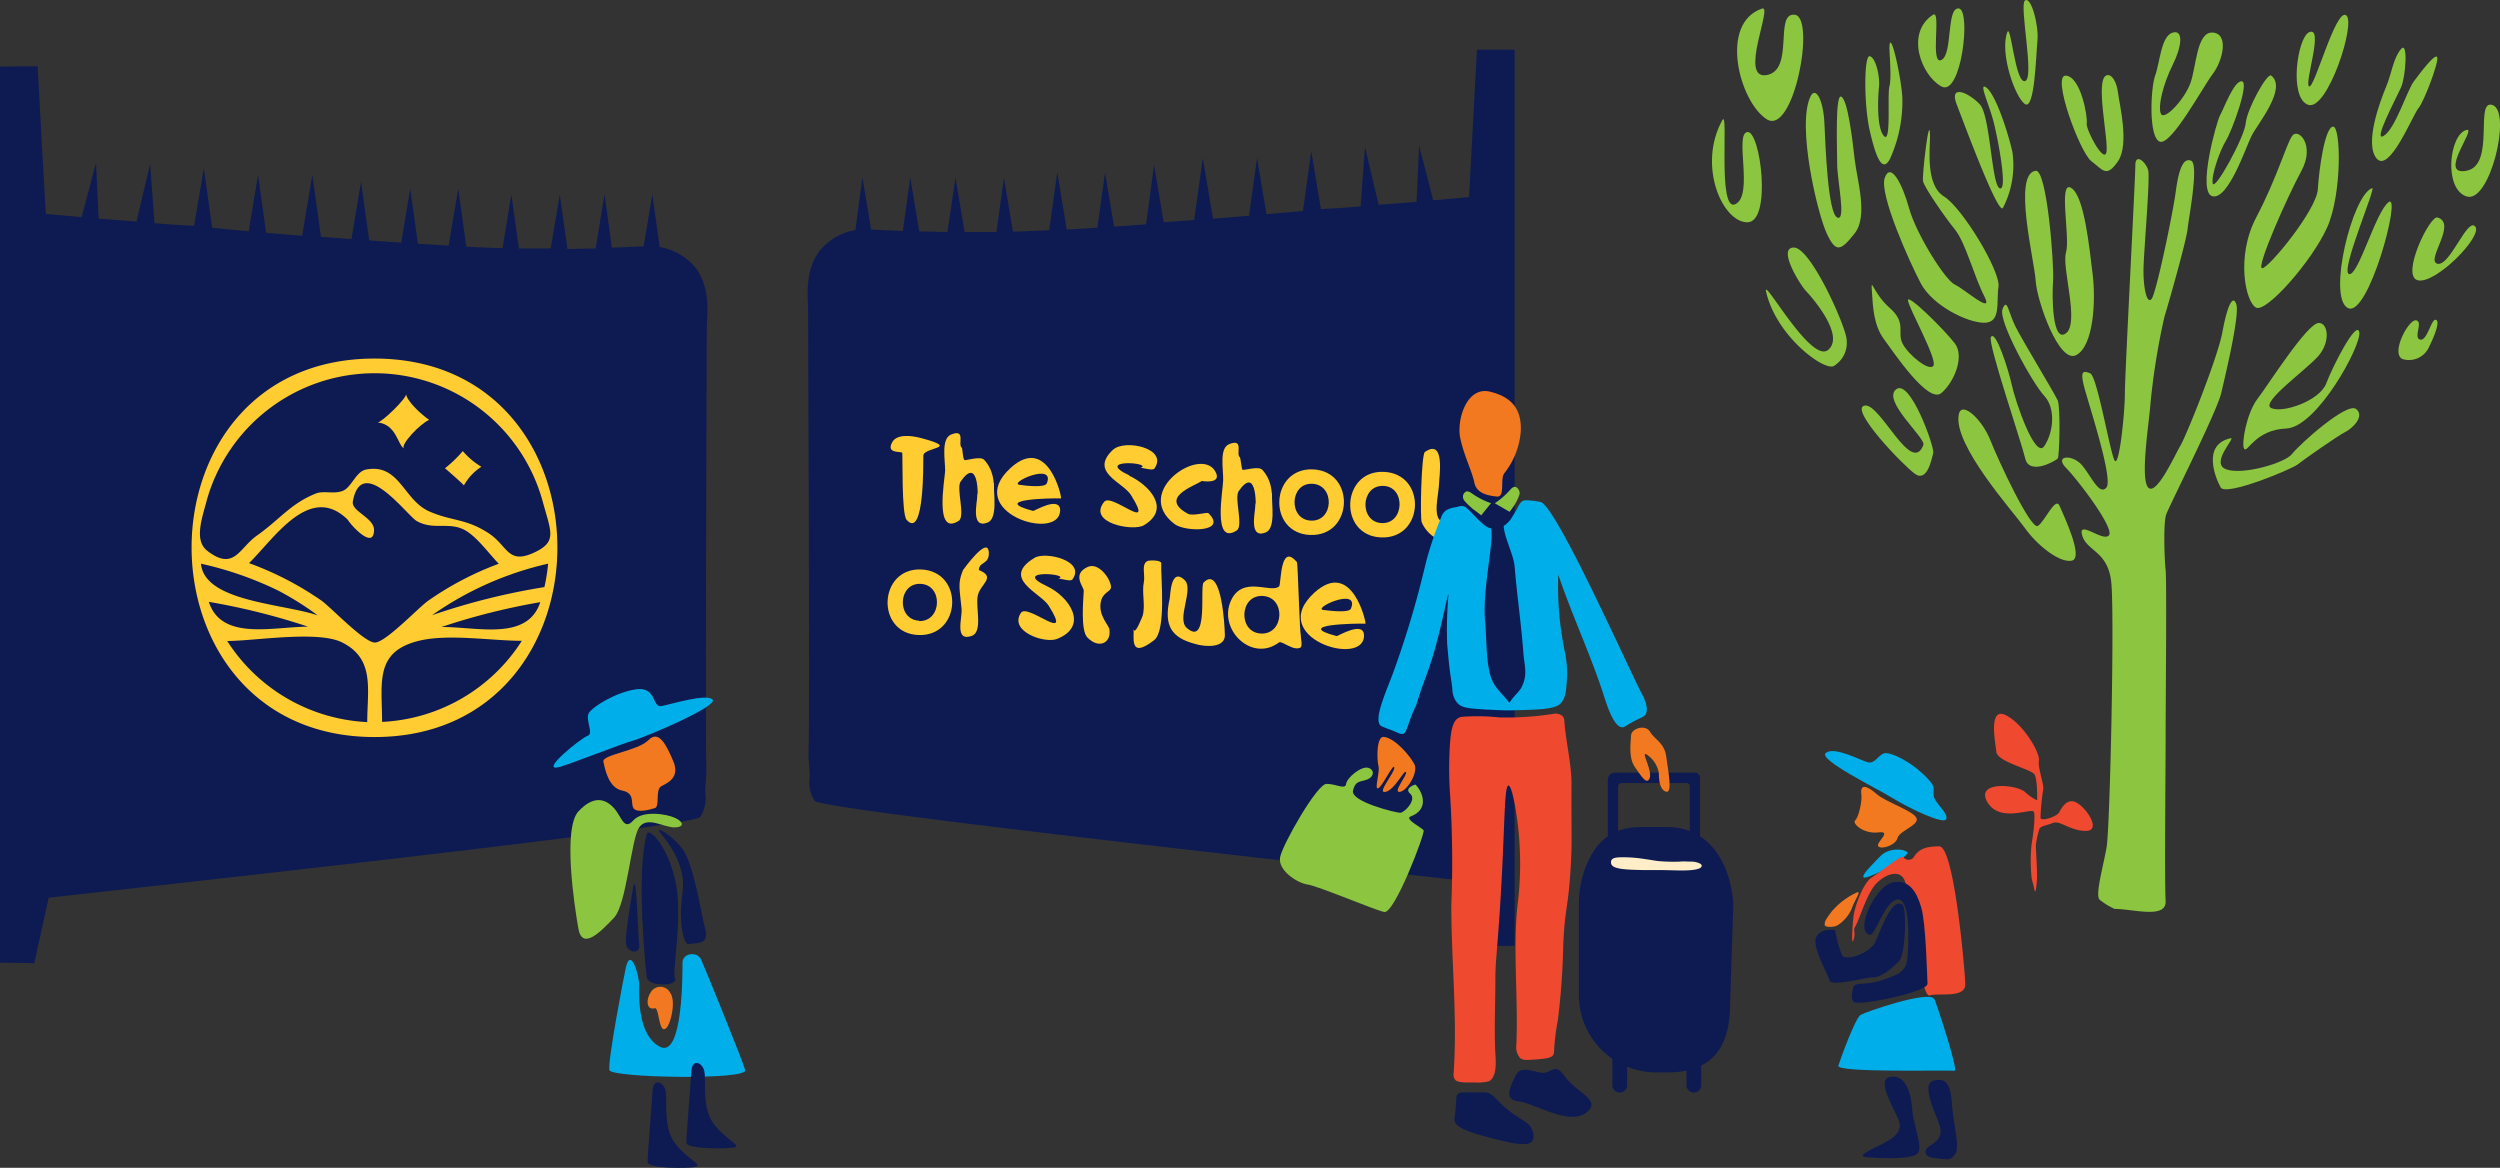 <svg xmlns="http://www.w3.org/2000/svg" viewBox="0 0 402.93 188.22"><rect x="0" y="0" width="402.93" height="188.22" fill="#333333" stroke="none"/><defs><style>.cls-1{fill:#0d1b52;}.cls-2{fill:#ffcc32;}.cls-3{fill:#00afe9;}.cls-4{fill:#f37920;}.cls-5{fill:#ef4930;}.cls-6{fill:#f27921;}.cls-7{fill:#8cc53f;}.cls-8{fill:#ffeec7;}</style></defs><g id="Layer_2" data-name="Layer 2"><g id="Layer_1-2" data-name="Layer 1"><path class="cls-1" d="M111.71,42.69a9.71,9.71,0,0,0-5.39-2.88l-1.18-8.49-1.4,8.37c-1.81.09-3.52.17-5.12.22l-1.19-8.59L96,40.05c-1.68,0-3.2.06-4.54.08l-1.24-8.78-1.46,8.7H83.63l-1.21-8.72L81,40c-1.91-.06-3.83-.14-5.84-.24l-1.3-9.33L72.3,39.59l-4.94-.3-1.24-8.88-1.45,8.7-5.16-.36-1.32-9.47-1.54,9.26-4.92-.36-1.39-10L48.7,38c-1.71-.13-3.64-.29-5.81-.48l-1.3-9.31-1.51,9.06-.67-.06c-2-.18-3.73-.36-5.22-.51l-1.34-9.6-1.56,9.3-3.39-.19-3-.24-.7-9.57L22,35.7l-5.17-.39-.94-.08-.41-9L13.15,35l-5.76-.52c-.49-8.3-.89-15.88-1.32-23.8L0,10.73V155.17c3.17,0,5.14.06,5.52.1l2.33-10.59c79.38-8.78,104.37-12.13,105-13h0a5.55,5.55,0,0,0,.83-3.74c-.07-1.44.24-2.89.16-4.34-.16-2.78,0-52,.08-71.21C114,50.67,114.61,45.92,111.71,42.69Z"/><path class="cls-1" d="M132.47,40a9.58,9.58,0,0,1,5.39-2.92L139,28.6l1.4,8.4c1.8.09,3.52.17,5.11.22l1.2-8.59,1.45,8.68c1.68,0,3.19.06,4.54.08l1.3-8.73,1.47,8.74h5.13l1.21-8.72,1.45,8.66c1.9-.06,3.83-.14,5.84-.24l1.3-9.33L171.93,37l4.94-.3,1.23-8.88,1.46,8.7,5.16-.36,1.28-9.6,1.55,9.26,4.92-.36,1.39-10,1.64,9.79,5.81-.48,1.29-9.31,1.52,9.06.67-.06L210,34l1.34-9.62,1.56,9.32,3.39-.2,3-.23L220,23.7l2.2,9.3,5.17-.39.94-.08.41-9.06L231,32.28l5.77-.52c.44-8.25.85-15.83,1.27-23.75h6.08V152.45c-3.17,0-5.14.06-5.52.1L236.31,142c-79.31-8.78-104.31-12.13-105-12.91h0a5.49,5.49,0,0,1-.83-3.74c.07-1.44-.24-2.89-.16-4.34.16-2.78,0-52-.08-71.22C130.23,48,129.57,43.2,132.47,40Z"/><path class="cls-2" d="M182,76.67c3.13,1.46,6.86,5.33,2.34,8-1.72,1-9.16-.36-6.37-3.8,1.22-1.5,8.33,5.35,4.3-1.1-1.29-2.07-6.74-3.65-2.91-7.26,1.92-1.81,9-.24,6.7,3-.3.44-1.92-.2-2.27-.07,2.33-.89-7.69-1.58-1.79,1.17"/><path class="cls-2" d="M171,80.33c.22,0-2.07-10.44-8.13-4.9-7.76,7.09,7.82,12,8,6.85,0-2.46-4.19.11-4.36.07C159.42,80.47,169.39,80.27,171,80.33Zm-2.31-2.4c-.29.71-3.48.35-4.18.23-2.51-.11,5.69-3.87,4.2-.23Z"/><path class="cls-2" d="M148.82,73.43c.05-1.42,6.12-1.1-.34-2.82-1.64-.44-3.92-.66-4.65.61-1.16,2,1.55,1.47,1.59,1.77.08.7-.12,9.86.69,10.78,2.92,3.33,2.68-9.48,2.71-10.34"/><path class="cls-2" d="M160.06,81.1c.31-2.48.31-5.13-1.45-7-.61-.64-3.05.19-3.18.05-.28-.3-.29-1.94-.42-2-.7-.5.73-3.07-1.68-2.13-1.69.65-1,4-1,5.84-.06,1.46-1.78,10.63,2.18,8.09,1.13-.72-.44-5.25.32-6.34,2.77-4,2.94,1.61,2.65,4"/><path class="cls-2" d="M204.87,82.7c.31-2.48.32-5.13-1.44-7-.62-.64-3.05.19-3.19,0s-.29-1.94-.41-2c-.7-.51.73-3.07-1.69-2.13-1.69.65-.95,4-1,5.84,0,1.46-1.78,10.63,2.18,8.09,1.13-.72-.44-5.25.32-6.34,2.77-4,2.94,1.61,2.65,4"/><path class="cls-2" d="M194.78,82.72c-.18-.25-2.51.51-3.31.09-4.78-2.59,1-4.46,2.23-5.29,0,0,3.08.54,2.31-1.26-2-4.77-13.74,2.92-6.68,8.22,1.7,1.27,8.59,1.36,5.45-1.76"/><path class="cls-2" d="M211.57,75.65c-6.89-.24-7.33,10.33-.38,10.57S218.54,75.9,211.57,75.65Zm-.27,8.26c-3.66-.13-3.48-6.08.19-5.94S215,84.05,211.3,83.91Z"/><path class="cls-2" d="M223,76.05c-6.89-.25-7.33,10.33-.37,10.57S230,76.31,223,76.05Zm-.27,8.26c-3.66-.13-3.48-6.08.19-6s3.47,6.14-.21,6Z"/><path class="cls-2" d="M232.91,84.89c0-.3-1-1-1.17-1.57-.53-1.32.14-3.83.19-5.34,0-.86,1.08-7.48-2.28-5.13-.57.4-.8,10.62-.51,11.33C230,86.28,233.08,88.55,232.91,84.89Z"/><path class="cls-2" d="M148.44,91.78c-6.9-.24-7.33,10.34-.38,10.57S155.4,92.05,148.44,91.78Zm-.28,8.26c-3.65-.13-3.48-6.07.19-5.94s3.49,6.07-.19,6Z"/><path class="cls-2" d="M157.76,91.87c.05-1.39,1.66-.84,1.61-2.76-.06-3-4.17,2.79-4.17,2.79-.86,2.15-.55,2.83-.22,6.22.14,1.41-1.2,5.35,1.61,4.38,1.88-.64.61-4.61,1-6.5S160.64,93.05,157.76,91.87Z"/><path class="cls-2" d="M168.74,94.48c-6-2.79,4.17-2,1.81-1.18.4-.14,2,.53,2.31.07,2.15-3-4.36-4.54-6.13-3.46-5.48,3.33,1,5.64,2.29,7.71,4.06,6.47-3.4-.48-4.47,1.15-2,3,3.83,5,5.84,4.2,5.24-2.12,1.85-6.86-1.65-8.49"/><path class="cls-2" d="M197.4,102.05c0-.63-.45-11.22-3.42-8.15-.63.65.84,10.42-2.71,7.3-1.69-1.48,1.2-6.25-.34-7.71-2.28-2.16-2.29,2.52-2.41,3-1,4.43.33,6.31,4.16,7.31C194.16,104.26,197.73,104.56,197.4,102.05Z"/><path class="cls-2" d="M178.82,101.53c0-.67-1.72-2.16-1.44-4.28.25-1.89,1.68-1.79,1.68-2.63,0-1.21-1.93-4.06-3.74-3.25-2.64,1.18-.63,3.23-.65,3.83-.06,1.44-.54,6.37.57,7.53C177.06,104.62,179.08,103.68,178.82,101.53Z"/><path class="cls-2" d="M187.16,90.78c0-.52-1.79-.49-2.1-.4-1.21.38-.46,2.31-.7,3.42-.36,1.73.28,3.72-.19,5.42,0,0-1.29,3.41-1.48,2.14.17,1.14-.83,5.06,3.33,1.81C188,101.6,187.08,93.18,187.16,90.78Z"/><path class="cls-2" d="M220.08,100.52c.16,0-2.1-10.57-8.24-5-7.89,7.21,8,12.15,8,6.92,0-2.49-4.24.13-4.41.08C208.29,100.65,218.44,100.46,220.08,100.52Zm-2.35-2.42c-.3.73-3.54.32-4.26.23C211,98.24,219.26,94.42,217.73,98.1Z"/><path class="cls-2" d="M209.67,102.28c-.18.56-.49-11.49-.63-11.66-2.77-3.35-2.54,3.58-2.88,3.89-1.34,1.19-5.89-1.86-7.78,2.32-2.08,4.63,3.39,10,7.76,6.71.45-.34,2.38,1.49,3.48.81C210,104.05,209.56,102.61,209.67,102.28Zm-6.4-.17c-3.75-.13-3.56-6.22.22-6.06S207,102.25,203.27,102.11Z"/><path class="cls-2" d="M157.56,79.55c-.05,1.36-1.18,5.73,1.6,4.68,1.66-.62,1-4.58,1-6.41"/><path class="cls-2" d="M202.37,81.15c-.05,1.36-1.18,5.73,1.6,4.68,1.67-.62,1-4.58,1-6.41"/><path class="cls-2" d="M60.37,57.79c-39.41,0-39.23,61,0,61S99.72,57.79,60.37,57.79Zm-27.09,23a28.1,28.1,0,0,1,54.18,0c1.37,5,2.36,6.51-1.33,8.25-4.27,2-4.28-1-7.23-3-3.78-2.53-6.1-2-9.79-3.65C65,80.51,64.36,74.65,59,75.68c-1.67.32-2.33,2.91-3.8,3.45s-3-.09-4.29.41c-4.11,1.64-5.85,4.22-9.53,6.8-2.83,2-3.66,5.79-8,2.41-2.06-1.63-.9-5-.1-7.93ZM44.83,95.18a47.9,47.9,0,0,1,6.37,4C45.62,97.27,32.94,97,32.39,90.85A56,56,0,0,1,44.83,95.18ZM33.65,97a108.83,108.83,0,0,1,16,4C43.77,101.05,35.71,103.27,33.65,97Zm25.54,19.38a28.39,28.39,0,0,1-22.57-13.07c4.39,0,14.6-1.73,18.51.23,5.33,2.65,4.06,7.6,4.06,12.81ZM51.75,96.76a50.93,50.93,0,0,0-11.61-6c4.08-4,9.81-13,15.9-7,.61,1,4.24,4.94,4.24,1.63,0-1.71-2.85-2.72-3.35-4h0a1,1,0,0,1-.06-.58C58.31,73,65.65,83.17,67.2,84c2.6,1.42,4.81.2,7.27,1.22,2.13.88,4.3,4,5.92,5.64a50.18,50.18,0,0,0-11.29,5.9c-1.51,1-6.92,6.8-8.68,6.8S53.26,97.79,51.75,96.76Zm9.83,19.59c0-6.28-1.27-11.3,5.93-13.07,4.71-1.16,11.74,0,16.6,0A28.3,28.3,0,0,1,61.58,116.35Zm9.58-15.3a107.81,107.81,0,0,1,15.92-4C85,103.32,77.08,101.05,71.16,101.05Zm16.59-6.43a108.81,108.81,0,0,0-18.11,4.53,52.79,52.79,0,0,1,18.7-8.3,28.23,28.23,0,0,1-.59,3.74Z"/><path class="cls-2" d="M65.1,72.28c-.6-.61,2.62-4,4.07-4.61-1.21-.81-3.6-3-3.73-4.17.21.6-3.92,4.59-4.57,4.59C63.88,68.39,64.1,71.7,65.1,72.28Z"/><path class="cls-2" d="M74.77,78.23a8.45,8.45,0,0,1,2.82-3,11.77,11.77,0,0,1-3-2.53,20.33,20.33,0,0,1-2.87,2.77S74.25,77.65,74.77,78.23Z"/><path class="cls-3" d="M294.25,121.38c-1.2,1.07,8.17,5.64,10.84,7.28s8.47,4.45,8.62,3.27-2.08-2.58-2.08-3.89.29-1.43-1.79-3.38-4.8-3.28-5.89-3.28-1.68,1.78-2.87,1.49S295.59,120.19,294.25,121.38Z"/><path class="cls-4" d="M300,128.05c.16,1-.44,3.71-1,4.17s1.34,2.24,3.72,1.94-.45,1.64,0,2.23,2.82-.15,3.11-1.33,3.74-2.14,3-3.31-4.92-2.49-6.39-3.79S299.74,126.23,300,128.05Z"/><path class="cls-3" d="M307.44,137.52c.29-.45-2.71-1.31-4.48.56-1.35,1.43-3,3-2.59,3.34S306.42,139.05,307.44,137.52Z"/><path class="cls-5" d="M299,149.37c.74-1.26,1.87-5.4,3.44-7s3.74-2.2,4.49-.55a29.86,29.86,0,0,1,2,8.06c.19,2.66.87,11,2.14,10.55s5.76.55,5.68-1.84-1.79-22.18-4.19-22.18-3.29.55-4,1.56a1.05,1.05,0,0,1-1.39.51,1.2,1.2,0,0,1-.41-.33c-.38-.36-2.91,1.83-5.08,3.26-1.4.92-2.72,4.62-2.93,6.18s-.39,5.23,0,3.85S298.59,150.05,299,149.37Z"/><path class="cls-1" d="M301.31,150.66c-2.44-.68,1-7.89,3.72-8.44s3.89,1.56,4.63,4.08.93,10.87,1,12.24-11.39,3.69-11.93,2.93-.18-1.57,0-2.4,2.22-.23,4.51-1.07,4-1.11,4.2-3.68.47-9.62-1.64-9.35S302.3,150.93,301.31,150.66Z"/><path class="cls-1" d="M306.6,145.8c.77.5.51,8-.5,9.07s-2.84,2.66-4.22,2.66-6.69,1.57-7,.47-3-5.6-2.1-7.07,3-1,3-1a18,18,0,0,0,1.1,4c.63,1.1,4.56-.36,5.38-2.12S304.84,144.65,306.6,145.8Z"/><path class="cls-3" d="M311.78,161.05c.33.71,4,11.72,3.21,11.54s-19.07.36-18.7-.83,2.72-7.61,3.56-8.16S311.08,159.51,311.78,161.05Z"/><path class="cls-1" d="M304.48,173.61c-2.15.56,1.16,5.63,1.62,7.2s-.85,2.48-2.08,3.22-5.25,2.29-3.24,2.47,7.5.46,8.33-.64-.72-4.48-.9-7S307.17,172.92,304.48,173.61Z"/><path class="cls-1" d="M311.63,174.16c-2.15.56.53,5.68,1,7.25s-.22,2.43-1.45,3.17-1.24,1.91.77,2.09,2.31.49,3.15-.61-.27-5.06-.46-7.59S314.32,173.47,311.63,174.16Z"/><path class="cls-6" d="M296.29,149.05a6,6,0,0,0,2.18-2.66c.39-1.19,1.58-2.84.85-2.57a11.71,11.71,0,0,0-4.13,3.12c-1.1,1.47-1.1,1.65-1.1,2.11S295.69,149.5,296.29,149.05Z"/><path class="cls-3" d="M90.26,123.59c1.83-.52,9.75-3.65,11.87-4.26s13.77-5.58,12.71-6.59-6.78.81-8.26,1.06-.78-3.14-4-2.71-7,2.75-7.66,3.81.85,3.35-.21,3.69S86.6,124.64,90.26,123.59Z"/><path class="cls-4" d="M97.25,122.75c.26,1.26.85,4.23,3,4.66s1.35,2,1.84,2.83,2.61.28,3.46,0,0-3,1.06-3.54,3-1.41,1.91-4-2.34-5.14-4-3.42S97,121.64,97.25,122.75Z"/><path class="cls-7" d="M108.8,133.35c-1.79.07-4.46-1.89-5.78,0s-2,12.42-4.07,14.58-5.09,5.34-5.73,1.74-2.54-16.15,0-18.89,4.45-1.95,5.73-.54,1.6,3.69,3.11,2,5.35-1.06,6.74-.42S110.33,133.3,108.8,133.35Z"/><path class="cls-1" d="M104.25,134.38c.27-1,3.16,1.53,4.55,7.35s-.54,14.77,0,16-4.34,1.33-4.55-.2S102.49,140.73,104.25,134.38Z"/><path class="cls-1" d="M110.9,152.15c1.66-.21,3.43.13,2.75-2.48s-1.88-10.68-3.76-13-4.35-3.61-3.53-2.54,4.36,5.07,3.64,9.74S110.23,152.23,110.9,152.15Z"/><path class="cls-1" d="M102.06,143c-.28,1.5-1.37,7.81-1.15,9.18s2.34,1.79,2.11,0S102.61,140.05,102.06,143Z"/><path class="cls-6" d="M104.85,160c-.69,1-.75,2.86.69,2.5.73-.18.62,4.53,1.92,3.11.66-.72,1.52-4.31.55-5.61a1.78,1.78,0,0,0-2.4-.75h0A1.63,1.63,0,0,0,104.85,160Z"/><path class="cls-3" d="M100.88,155.9c-.27,1.16-3,15.34-2.66,16.58s22.34,1.63,21.89,0S113.62,156,113,154.65s-3-1.1-3,.53.07,15.36-3.59,13.55-3.42-8.3-3.39-9.88S101.68,152.51,100.88,155.9Z"/><path class="cls-1" d="M105.17,175.83c-.1,2-.83,10.44-.79,11.48s6.52,1.05,7.73.74-1.34-1.2-3.31-3.77-1.22-6.94-1.52-8.45S105.27,173.69,105.17,175.83Z"/><path class="cls-1" d="M111.42,172.7c-.1,2-.83,10.45-.79,11.49s6.52,1,7.73.74-1.34-1.21-3.31-3.78-1.22-6.94-1.52-8.45S111.52,170.56,111.42,172.7Z"/><path class="cls-7" d="M340.81,146.49c3,0,8.42,1.69,8.23-1.31s0-21.22,0-26.32.19-25.31,0-27-.39-7.53.08-8.91,8.15-16.5,8.88-19.6,3-12.64,2.43-14.32-1.49.38-2.24,4.49-5.8,16.66-6.74,18.25-3.92,8.25-5.23,6.79.18-10.63.37-13.44a112.09,112.09,0,0,1,2.24-14c.75-2.43,3.56-12.35,3.75-14.22s1.87-10.47.56-11-2,1.5-2.48,5.06-3.13,16.27-3.88,17.21-1.31-1.69-1.31-4.49,1.12-15,.75-16.28-2.06-2.8-2.06-.75-1.69,33.7-1.69,36.77-.93,12.24-1.68,10.75-2.79-13.55-3.91-14-1.68-.47-.93,2.34,4.67,14.72,3.55,16.06-2.36-1.66-3.89-3.53-4.61-1.68-2.61.38,7.83,9.73,6.9,10.86-5.06-2.61-4.31,0,4.12,2.48,4.68,7.5-.19,39.63-.75,42.81-1.87,7.67-1.12,8.42A11.48,11.48,0,0,0,340.81,146.49Z"/><path class="cls-7" d="M359.52,70.63c.92-.2-3.37,4-.75,5s9.54-1,10.66-2.48,8.79-8.37,10.29-7.24-.56,3.14-1.72,3.71-6.74,4.48-7.67,5.23-11.59,5.2-12.42,3.71S354.84,71.65,359.52,70.63Z"/><path class="cls-7" d="M366.06,12.18c-.65-.52-3.92,5.42-4.11,7.67s-5,11-5.31,9.73,1.19-5.43,2.13-6.93,3.82-9.35,2.56-9.54-2.94,4.49-3.5,5.43-3.77,12.51-1.23,13.09,5.35-7.85,6.28-9.72S368.68,14.24,366.06,12.18Z"/><path class="cls-7" d="M350.16,5.26c1.8-.54,1.5,2.24,0,5.24s-2.43,6.73-1.87,7.85S352,16.11,353,13.49s1-8.44,3.64-8.24,1.62,4.52,0,6.66S350,23.4,348.13,22.84s-1.52-8.67-.77-10.69S348.29,5.82,350.16,5.26Z"/><path class="cls-7" d="M387,7.88c1.13-1.3.74,4.44,0,6.15s-4.68,9-2.81,7.87,3.74-7.29,4.86-8.79,3.37-4.49,3.75-3.92-2.06,7.1-3,8.23-4.67,10.5-6.73,8.15.56-9.32,1.49-11.54S385.71,9.37,387,7.88Z"/><path class="cls-7" d="M369.43,21.9c1-1.37,3.74,1.5,1.5,5.62s-7.3,15.52-6.36,15.71,8.79-9.35,9-12.72,1.12-9.91,2.43-10.1,1.5,10.85-.94,16.27-9.72,13.66-11.41,12.91-3.36-8.18,0-14.57S368.5,23.21,369.43,21.9Z"/><path class="cls-7" d="M382.32,30.32c.75-.26-5.22,13.47-3.72,13.85s4.3-10.12,6.4-11.6-3.29,18.8-6.6,17.07S379.12,31.45,382.32,30.32Z"/><path class="cls-7" d="M373.73,52.05c1.51,0,1.88,3,0,5.24s-9.54,7.61-7.67,8.48,7.83-1.18,8.88-4,4.9-10.29,5.31-8.23-6.8,15.34-11.8,15.53-6.27,4.07-6.76,3.25.45-5.82,2.13-8S371.86,52.05,373.73,52.05Z"/><path class="cls-7" d="M339.5,12.15c.88-.34,1.68,1.15,1.87,2.83s1.87,8.27,0,11-2.43,1.42-4.3,0-6.5-14-4.09-13.79,3.53,6.73,3.34,7.68,2.81,6.62,3.18,4.63S337.63,12.86,339.5,12.15Z"/><path class="cls-7" d="M328.09,27.52c1.85-.28,3,15.34,2.81,17.77s-.14,10.1,2.08,8.42-.72-10.61,0-13-1.28-11.73.84-10.42,2.91,9.54,3.45,13.85.17,11.6-2.63,13.09-6.36-8.79-6.55-12S324.35,28.05,328.09,27.52Z"/><path class="cls-7" d="M320.05,14.05c-1.17-.71.56,2.75,1.31,5.78s2.24,11.07.93,10.51-1.5-11.67-3.18-13.5-5.05-3.41-3.74,0,6.65,17.81,7.44,16.68a14.94,14.94,0,0,0,1.54-9C323.6,21.16,321.54,14.94,320.05,14.05Z"/><path class="cls-7" d="M311.07,21.9c0,2.07-.75,7.92,2.24,9.76s9.17,12.13,8.79,14.57.47,5.79-2.29,5.79-8.37-2.8-10.24-6.36-6.73-14.4-5.8-17,2.81.87,3.93,4.93,5.77,11.53,7.37,12.28,6.38,5.05,4.74,1.87-3-8.61-4.74-10.76-4.94-6.82-5.13-7.76S311,17.77,311.07,21.9Z"/><path class="cls-7" d="M304.52,7.69c0,1.06.37,4.82,0,6.24s.32,9.28-.87,8-1-6-.81-7.87-.57-4.84-1.5-5-.94,7.8,0,11.94,2,7,3.26,4.63a22.25,22.25,0,0,0,2-10C306.39,12.18,304.6,4.31,304.52,7.69Z"/><path class="cls-7" d="M291.8,15.55c.81-1.69,2.06.48,2.24,4.26s.56,14.49,2.06,15.24,0-6,0-8.6-.35-11.44.67-10.87,1.76,6.57,2.14,10,2.24,9.24,0,12.05-3,3.18-4.49,0S289.55,20.22,291.8,15.55Z"/><path class="cls-7" d="M301.71,47.16c.15,2.24.26,5.24,1.91,7.48s7.16,10.5,9.27,8.71,3.76-5.92,2.18-8-7.74-8.22-7.56-6.91,4.68,9.32,4.12,10.46-4.07-1.69-5-3.55.73-3.26-2.08-5.74S301.52,44.23,301.71,47.16Z"/><path class="cls-7" d="M315.7,66.8c.46-2.31,3.78.82,5.09,4.15s6.55,14.56,7.67,13.81,2.83-4.79,3.48-3.24,4,8.48,1.95,8.85-5.66-2.62-7.51-5.23S314.72,71.67,315.7,66.8Z"/><path class="cls-7" d="M320.88,54.32c.75-1.26,2.84,5.28,3.38,7.78s3.73,12,5.22,9.8,1.88-6.08,0-8.09-7.48-12.11-6.73-14,.92.44,2.05,2.74,6.39,10.91,6.85,12,.29,9,0,9.35-4.58,2.81-5.24,0S320.32,55.25,320.88,54.32Z"/><path class="cls-7" d="M323.52,5.19c.59-1.54,1.26,8.3,2.86,7.88s-1-12.32,0-13,2.24,4.05,2,6.49-.44,11.2-2,10.22S322.25,8.57,323.52,5.19Z"/><path class="cls-7" d="M372.17,5.19c2.46-1.07-.85,8.33,0,8.74s4.25-12.55,5.95-11.48S375.12,18,372,16.89,370.26,6.05,372.17,5.19Z"/><path class="cls-7" d="M284.65,47.05c-.66-2.82,7.22,11.68,10,9.34s-2.7-8.58-3.58-9.49-4.7-7-1.94-7,8.5,13,8.5,14.9a4.34,4.34,0,0,1-2.09,4.2C294,59.8,286.35,54.28,284.65,47.05Z"/><path class="cls-7" d="M310,71.71c.41-1.1-6.69-7.1-4.41-8.95s6.25,9.41,6,10.26-.94,4.79-2.95,3.35-10.64-10.48-8.13-11S308.06,76.77,310,71.71Z"/><path class="cls-7" d="M387.25,57.88a3.54,3.54,0,0,0,4.26-2c1.05-2.12,1.78-4.21,1.05-4.34s-1.37,3.49-2.51,3.19.56-2.89-.65-3.1S385.23,57.05,387.25,57.88Z"/><path class="cls-7" d="M392.85,35.05c-1.25-.35-6,9.49-3.14,10.13s10.5-7.13,9.23-8.67-4.1,6.49-6.09,6S396.12,36,392.85,35.05Z"/><path class="cls-7" d="M277.59,19.37c1.08-2-.85,15,2.12,13.53s-.21-11.3,1.91-11.62,4,14.55,0,14.55S273.55,26.71,277.59,19.37Z"/><path class="cls-7" d="M284,1.38c1.8-.61-3.82,11.5.73,10.72s1.15-10.16,4.55-9.72S289.1,22,284.73,19.21,277,3.76,284,1.38Z"/><path class="cls-7" d="M311.54,2.38c1.4-.91-.53,8.18,1.35,7.29s.77-8.51,2.81-8.31.41,14.34-2.81,12.57S307.05,5.34,311.54,2.38Z"/><path class="cls-7" d="M397.54,20.94c1.72-.43-4.75,7.49,0,6.58s1.19-11.74,4.24-10.57-.5,15.93-4.24,14.71S394.74,21.65,397.54,20.94Z"/><path class="cls-5" d="M327.43,141.38a25.69,25.69,0,0,1,0-5.26c.23-1.39.66-4.49.37-5.26s-5.43,1.86-7.47-1.55,4.47-2.94,6-1.7a8.15,8.15,0,0,0,2,1.39s.09-3.32-.43-4.18-5.95-2-6.14-3.63-1.34-7.43,1.6-5.88,5.49,6.19,5.26,7.27.85,3.87.69,4.64a36.81,36.81,0,0,0-.44,4.57c.05.69,2.61-.16,3-.85s1.32-2.56,3-1.47,3.79,4.5,1.24,4.45-4.08-1.75-5.25-1.28-2.12.46-2.23,1.16a16,16,0,0,0-.51,2.4c0,.62.23,4.33.2,5.18s-.22,3.09-.43,2S327.49,142,327.43,141.38Z"/><path class="cls-1" d="M261.06,169.54h0a1.19,1.19,0,0,1,1.19,1.19v4.17a1.19,1.19,0,0,1-1.19,1.19h0a1.19,1.19,0,0,1-1.19-1.19v-4.17A1.19,1.19,0,0,1,261.06,169.54Z"/><path class="cls-1" d="M273,169.54h0a1.19,1.19,0,0,1,1.19,1.19v4.17a1.19,1.19,0,0,1-1.19,1.19h0a1.19,1.19,0,0,1-1.19-1.19v-4.17A1.19,1.19,0,0,1,273,169.54Z"/><path class="cls-1" d="M264.51,133.3h4.26c5.54,0,9.93,4.21,10.6,12.34l-.56,17.2c-.3,7.61-4.5,10-10,10H266.9a12.47,12.47,0,0,1-12.43-12.44V145.78a16.52,16.52,0,0,1,1.2-6.29C257.41,135.24,260.12,133.3,264.51,133.3Z"/><path class="cls-1" d="M273.17,124.52h-12.9a1.14,1.14,0,0,0-1.13,1.13v11a.84.84,0,0,0,.83.82h0a.82.82,0,0,0,.82-.82h0v-9.89a.55.55,0,0,1,.55-.55h10.53a.49.49,0,0,1,.48.48v10a.82.82,0,0,0,.82.82h0a.84.84,0,0,0,.83-.82V125.35A.83.83,0,0,0,273.17,124.52Z"/><path class="cls-3" d="M232.3,83.31a58.43,58.43,0,0,0-2.41,7.08c-.17.73-.49,2-.9,3.64a150.55,150.55,0,0,1-4.6,14.79c-1.29,3.36-3,7.27-1.83,8.17a13.35,13.35,0,0,0,1.62.65c1.38.57,1.65.76,2,.62s.55-.73.92-1.81a23.72,23.72,0,0,1,1.16-2.81c1.32-4.44,2.09-5.27,3.59-11.23,1.06-4.19,1.44-6.6,1.61-6.58a63.07,63.07,0,0,0-.22,7.9c0,.08.06.7.18,2,.26,2.93.52,3.93.66,5.29a3.52,3.52,0,0,0,.82,2.3c.67.71,1.6.85,4,1,3.29.2,4.54.17,4.54.17,4.84-.11,7.27-.19,8.12-1.15s.88-2.19,1-4.23a16.65,16.65,0,0,0-.41-4.34,51.65,51.65,0,0,1-1-12.15v0c2.25,6.65,5.27,13,7.42,19.72.51,1.61,1.6,4.9,2.93,4.88.32,0,.42-.21,1.9-1,1.31-.69,1.53-.68,1.76-1,.76-1-.35-3.06-.59-3.5-2.09-3.94-13.76-30.17-16.25-30.8a8.73,8.73,0,0,0-1.69-.25,3.35,3.35,0,0,0-1,0c-.81.24-.85,1.08-1.8,2.46a4.38,4.38,0,0,1-2.14,2,3,3,0,0,1-1.67-.06c-.45-.14-.82-.37-2.13-1.7s-1.67-1.83-2.34-1.83c-.06,0-.35.07-.94.21a4.42,4.42,0,0,0-1.46.45A2.17,2.17,0,0,0,232.3,83.31Z"/><path class="cls-4" d="M223.06,118.77c-1.25-.19-1.16,3.71-.89,4.69s-.7,3.74-.07,3.6,2.54-4.24,2.62-3.36-2.91,4.22-1.42,3.93,3-3.61,3.3-3.19-2.22,3.34-1,3.19,3-3.16,2.38-4.42S224.92,119,223.06,118.77Z"/><path class="cls-7" d="M220.48,123.74c1,.24,1.08,1.33,0,1.84s-2,.06-2.41,1.85S225,131,225.67,131s2.73-2.1,1.63-3.06.83-1.5.83-1.5c1.17,1.19,2.31,4-.8,5.16-1,.4,1.84,1.8,2.12,2.22s-4.7,13.54-6.36,13.17-10.55-4.16-12.34-4.43-4.84-2.35-4.43-4.42,5.94-11.77,7.46-11.8,3.05,1,3.18,0S219.35,123.47,220.48,123.74Z"/><path class="cls-4" d="M237.63,77.81c-.35-1.8-1.68-4.35-2.28-7.21s1-8.4,4.81-7.47,5.12,3.15,4.94,6.47a12.44,12.44,0,0,1-2.66,6.69c-.71,1,.21,3.9-1.21,3.74S238,79.54,237.63,77.81Z"/><path class="cls-7" d="M244.88,79.19c-.09-.3-.36-.69-.7-.72s-.67.34-.83.53a12.88,12.88,0,0,1-2.43,2.11l2.38,1.38c.23-.28.44-.57.64-.87a7.38,7.38,0,0,0,.71-1.29C244.87,79.79,245,79.52,244.88,79.19Z"/><path class="cls-7" d="M240.31,81.1a11.93,11.93,0,0,1-3-1.52c-.22-.16-.63-.47-1-.36a.91.91,0,0,0-.52.87c0,.37.24.64.58,1a8.14,8.14,0,0,0,.67.64c.2.18.34.3.46.39l.55.41c.16.12.4.3.68.53Z"/><path class="cls-4" d="M262.88,118.55c-.05,1.19-.43,3.57.61,5.06s1.95,3,2.39,1.79-1.35-4.17-.6-3.87a4.5,4.5,0,0,1,2.08,3.07c0,1.09.15,2.73,1.19,3s.3-3.42,0-5.66-1.9-2.77-2.61-4S262.93,117.37,262.88,118.55Z"/><path class="cls-5" d="M251.81,115.39a1.77,1.77,0,0,0-1.54-.32,49.29,49.29,0,0,1-8.58.56,33.67,33.67,0,0,0-5.94-.11,1.75,1.75,0,0,0-.55.12c-1.14.49-1.39,2.36-1.53,4.67a60.23,60.23,0,0,0,0,7.11h0a173.17,173.17,0,0,1,.24,18.51h0c0,9,1,18.08.37,27.09a1.39,1.39,0,0,0,.2.95c.3.4.86.54,3.25.49a7,7,0,0,0,2.28-.2c1.24-.74,1.1-3,1-4.45-.2-3.91,0-7.83,0-11.74,0-2.55.14-3.29.5-8.21,1.1-14.77.81-23.21,1.61-23.26.42,0,.85,2.16,1.06,3.27a53.43,53.43,0,0,1,.36,16.36c-.7,7.38.18,14.83-.15,22.23a2.59,2.59,0,0,0,.63,2.08c.44.36,1.07.32,2.31.23,1.74-.14,2.61-.2,3-.74.2-.29.07-.39.29-2.51.07-.63.12-1.06.14-1.15.11-.84.24-1.45.34-2.07a116.27,116.27,0,0,0,.85-11.93c.28-6.44.77-5.46,1.21-12.75.24-4,.08-5.42.12-13.24,0-3.43-.93-6.8-1.15-10.23A1.22,1.22,0,0,0,251.81,115.39Z"/><path class="cls-1" d="M244.28,173.34c-.86,1.77-2,3.91.46,4.16s8,3.93,10.83,1.9-1.5-3.28-3.3-5.84-2.13-.41-3.87-.67S245.07,171.73,244.28,173.34Z"/><path class="cls-1" d="M235,176.28c-.35.32-.24.68-.41,2.55-.14,1.53-.23,1.48-.17,1.74.17.83,1.11,1.58,5.13,2.64,3.81,1,6.75,1.77,7.47.62a1.84,1.84,0,0,0,0-1.49c-.51-1.68-2-1.72-4.36-3.79-1.71-1.47-2-2.29-3.24-2.5h-2.17C235.49,176.05,235.23,176.05,235,176.28Z"/><path class="cls-1" d="M245.51,105.05c-.34-4.55-1-9-1.38-13.6C244,89.2,242,86,242.38,83.87c.1-.7-.09-1-.15-1l-.28-.28c-.11-.1-.23-.21-.3-.26a1.21,1.21,0,0,0-1-.28c-.35.11-.54.53-.7.88a2.46,2.46,0,0,0-.16.48,2,2,0,0,0,.41,1.46c.89,1.34-1.36,9.94-.84,15.32.25,2.64.13,5.82.77,8.38.55,2.17,1.7,2.89,3.1,4.63l.09.06c.5-1,1.57-1.69,2-2.68C246.25,108.62,245.67,107.24,245.51,105.05Z"/><path class="cls-8" d="M272.59,138.87c-.61,0-1.23-.07-1.84,0a28.82,28.82,0,0,1-3.25-.07c-.77-.06-.49-.08-3.13-.45a21.21,21.21,0,0,0-2.8-.18c-1,0-1.64.06-1.86.49a.79.79,0,0,0,0,.63c.32.82,2.45.88,5.11.94,1.19,0,1.26,0,3,0l2.62.06s3.09.12,3.7-.49a.36.36,0,0,0,.13-.31.52.52,0,0,0-.27-.3A3.13,3.13,0,0,0,272.59,138.87Z"/></g></g></svg>